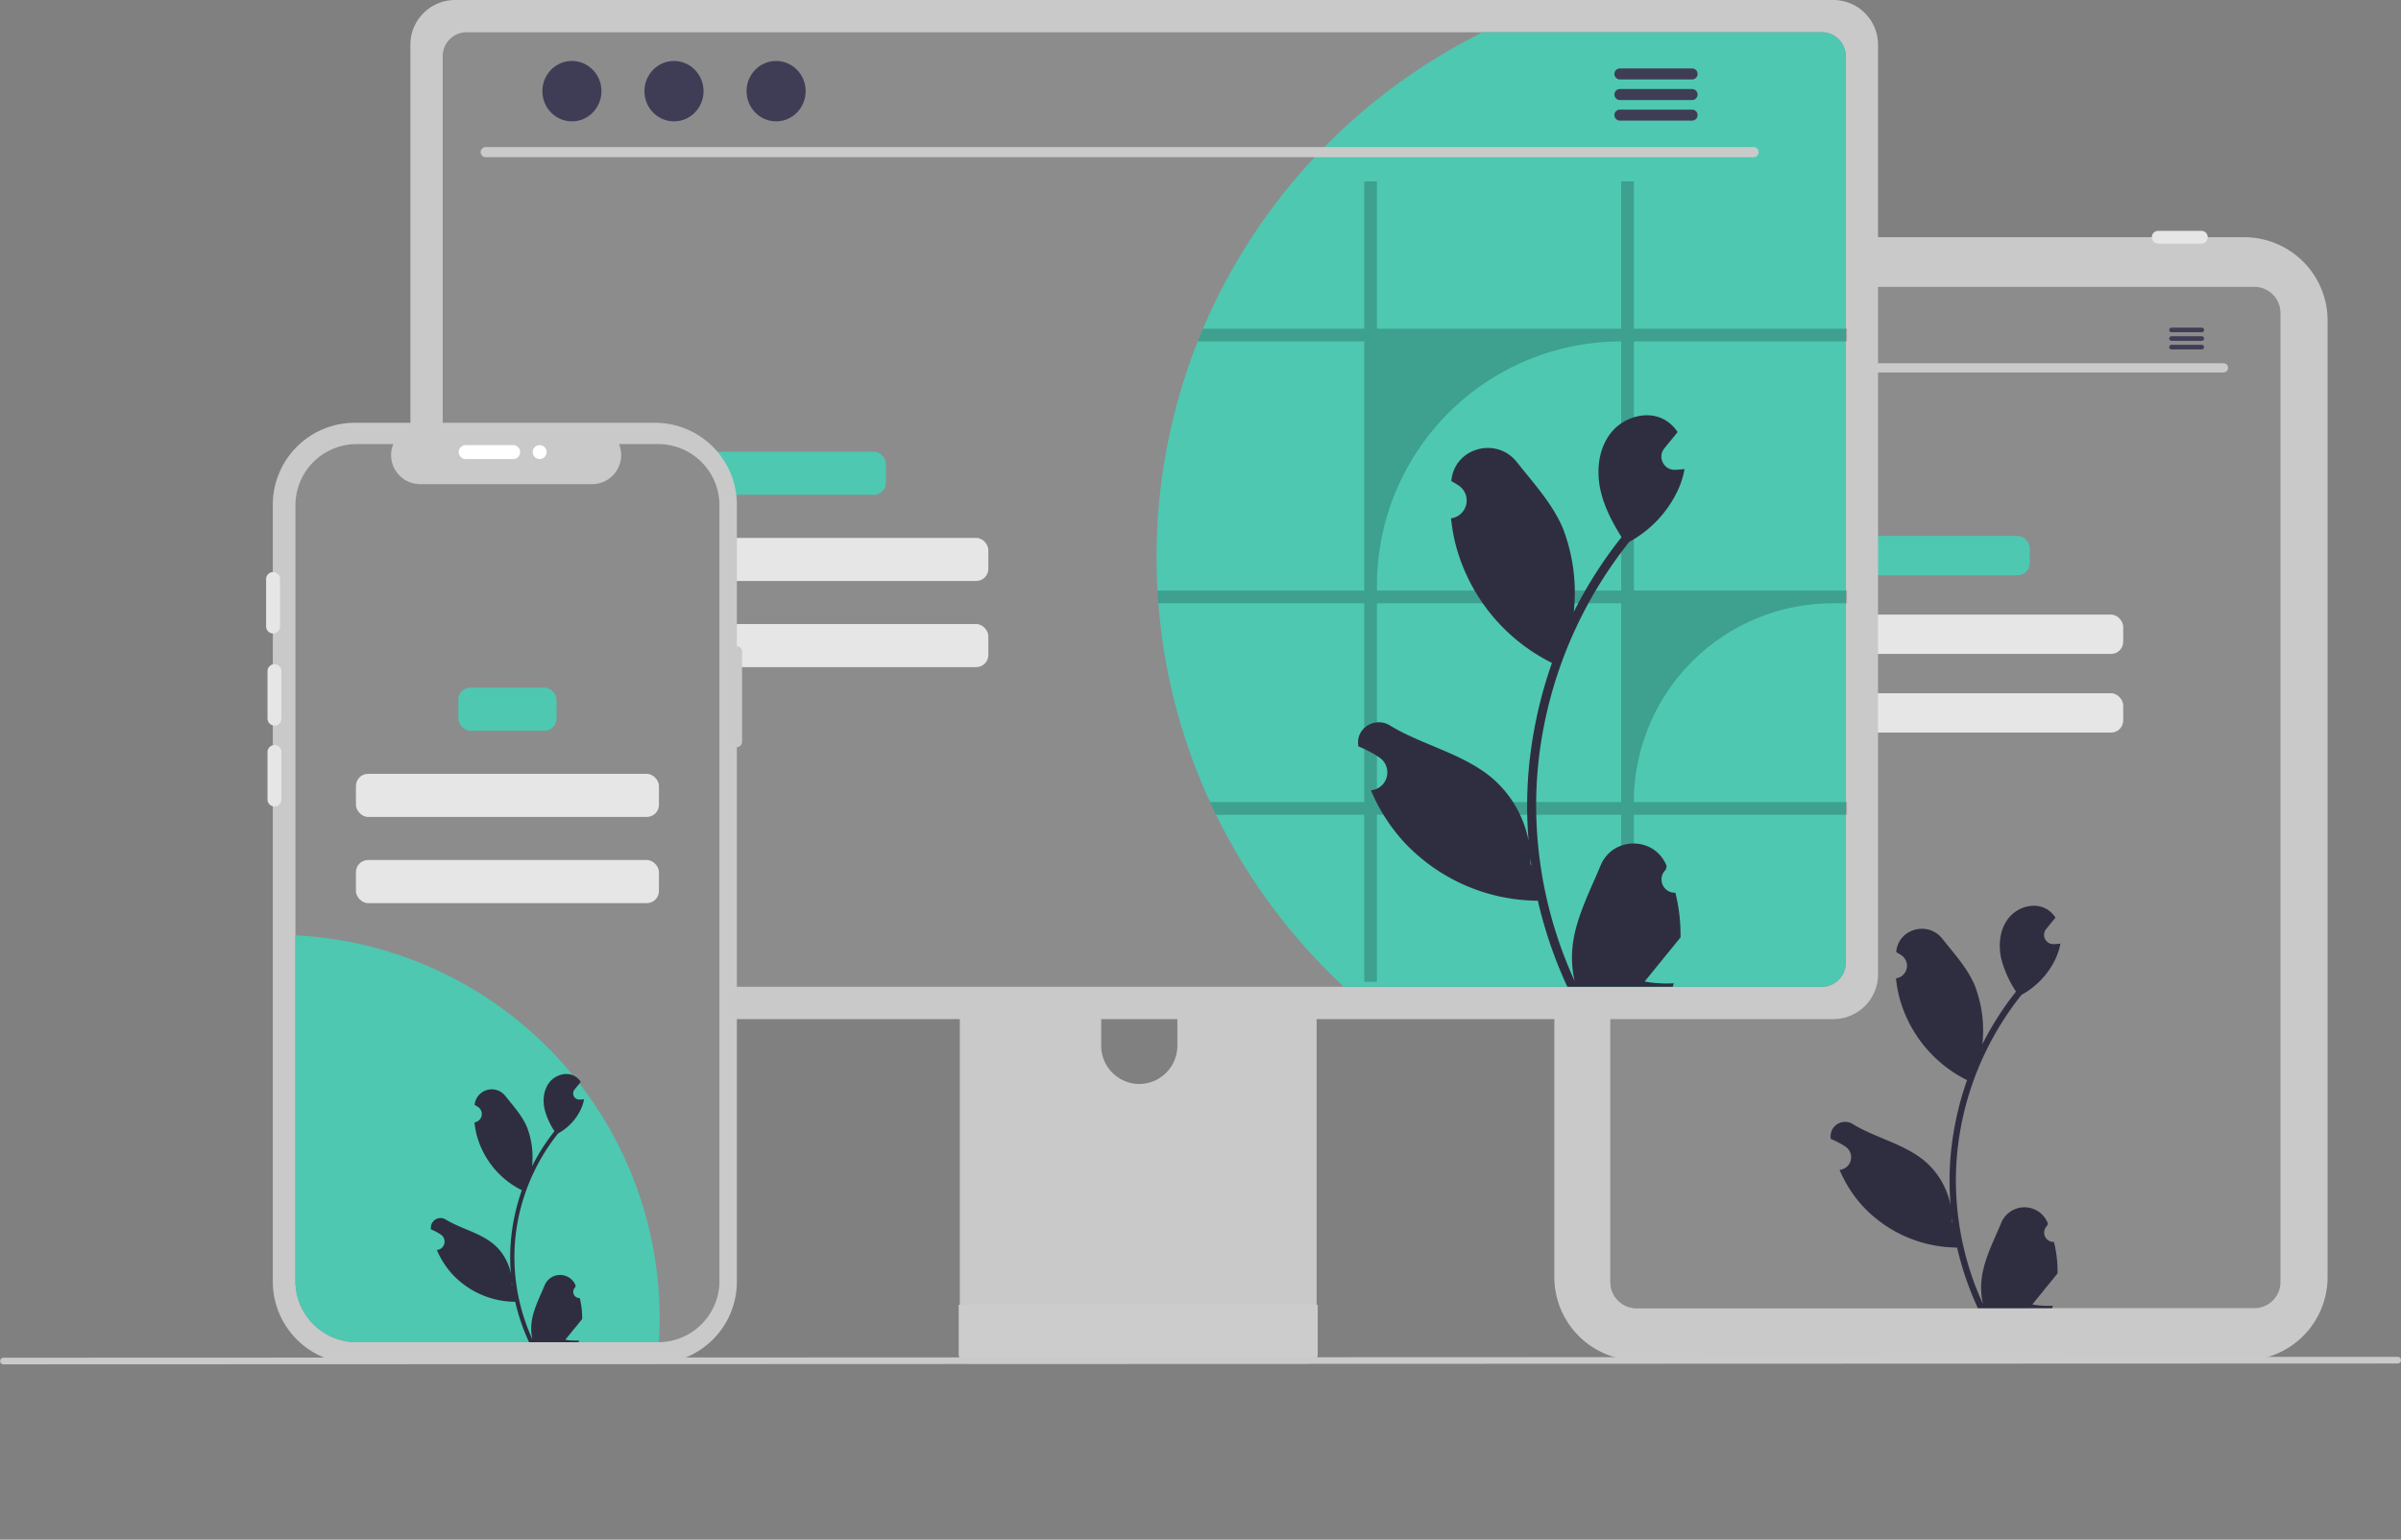 <svg width="860.13" height="551.74" data-name="Layer 1" version="1.1" viewBox="0 0 860.13 551.74" xmlns="http://www.w3.org/2000/svg">
	<rect x="0" y="0" width="860.13" height="551.74" fill="#808080" stroke="none"/>
	<path transform="translate(-169.93 -174.13)" d="m973.93 661.63h-217.35a29.859 29.859 0 0 1-29.826-29.825v-342.84a29.859 29.859 0 0 1 29.826-29.826h217.35a29.859 29.859 0 0 1 29.826 29.826v342.84a29.859 29.859 0 0 1-29.826 29.825z" fill="#c9c9c9"/>
	<path transform="translate(-169.93 -174.13)" d="m977.54 276.93h-221.36a9.348 9.348 0 0 0-9.337 9.337v347.31a9.351 9.351 0 0 0 9.337 9.337h221.36a9.348 9.348 0 0 0 9.337-9.337v-347.31a9.348 9.348 0 0 0-9.337-9.337z" fill="#8c8c8c"/>
	<g fill="#e6e6e6">
		<path transform="translate(-169.93 -174.13)" d="m761.9 259.14a2.284 2.284 0 0 1 2.282-2.282h15.516a2.282 2.282 0 1 1 0 4.563h-15.516a2.284 2.284 0 0 1-2.282-2.282z"/>
		<path transform="translate(-169.93 -174.13)" d="m787.45 259.14a2.284 2.284 0 0 1 2.282-2.282h15.516a2.282 2.282 0 1 1 0 4.563h-15.516a2.284 2.284 0 0 1-2.282-2.282z"/>
		<path transform="translate(-169.93 -174.13)" d="m940.79 259.14a2.284 2.284 0 0 1 2.282-2.282h15.516a2.282 2.282 0 0 1 0 4.563h-15.516a2.284 2.284 0 0 1-2.282-2.282z"/>
	</g>
	<path transform="translate(-169.93 -174.13)" d="m897.53 635.76c0 2.4-0.046 4.792-0.155 7.155h-141.2a9.351 9.351 0 0 1-9.337-9.337v-174.82a179.29 179.29 0 0 1 150.69 177z" fill="#8c8c8c"/>
	<rect x="665.8" y="192.06" width="61.339" height="14.092" rx="4.339" fill="#4ec8b1"/>
	<rect x="632.33" y="220.24" width="128.28" height="14.092" rx="4.339" fill="#e6e6e6"/>
	<rect x="632.33" y="248.43" width="128.28" height="14.092" rx="4.339" fill="#e6e6e6"/>
	<path transform="translate(-169.93 -174.13)" d="m905.73 619.18a3.348 3.348 0 0 1-2.426-5.803l0.229-0.912q-0.045-0.11-0.091-0.219a8.991 8.991 0 0 0-16.584 0.062c-2.712 6.533-6.166 13.077-7.016 19.984a26.597 26.597 0 0 0 0.467 9.147 106.63 106.63 0 0 1-9.7-44.289 102.92 102.92 0 0 1 0.638-11.482q0.529-4.688 1.468-9.309a107.87 107.87 0 0 1 21.392-45.718 28.707 28.707 0 0 0 11.939-12.387 21.898 21.898 0 0 0 1.992-5.984c-0.581 0.076-1.172 0.124-1.753 0.162-0.181 0.009-0.372 0.019-0.553 0.029l-0.068 0.003a3.317 3.317 0 0 1-2.724-5.404q0.376-0.463 0.753-0.926c0.381-0.476 0.772-0.943 1.153-1.42a1.651 1.651 0 0 0 0.124-0.143c0.438-0.543 0.877-1.077 1.315-1.62a9.592 9.592 0 0 0-3.144-3.039c-4.393-2.573-10.453-0.791-13.626 3.183-3.183 3.973-3.783 9.548-2.678 14.512a38.439 38.439 0 0 0 5.317 11.854c-0.238 0.305-0.486 0.6-0.724 0.905a108.57 108.57 0 0 0-11.332 17.952 45.132 45.132 0 0 0-2.694-20.963c-2.579-6.222-7.413-11.462-11.67-16.84-5.113-6.461-15.599-3.641-16.499 4.549q-0.013 0.119-0.026 0.238 0.948 0.535 1.857 1.136a4.541 4.541 0 0 1-1.831 8.264l-0.093 0.014a45.184 45.184 0 0 0 1.191 6.756 46.523 46.523 0 0 0 23.164 29.157c0.372 0.191 0.734 0.381 1.105 0.562a110.81 110.81 0 0 0-5.965 28.071 105.1 105.1 0 0 0 0.076 16.97l-0.029-0.2a27.773 27.773 0 0 0-9.481-16.037c-7.296-5.994-17.604-8.201-25.475-13.018a5.212 5.212 0 0 0-7.983 5.071q0.016 0.105 0.032 0.21a30.508 30.508 0 0 1 3.421 1.648q0.948 0.535 1.857 1.136a4.541 4.541 0 0 1-1.831 8.264l-0.093 0.014c-0.067 0.01-0.124 0.019-0.19 0.029a45.224 45.224 0 0 0 8.318 13.026 46.564 46.564 0 0 0 33.769 14.817h0.01a110.78 110.78 0 0 0 7.442 21.725h26.585c0.095-0.295 0.181-0.6 0.267-0.896a30.205 30.205 0 0 1-7.356-0.438c1.972-2.42 3.945-4.86 5.917-7.28a1.652 1.652 0 0 0 0.124-0.143c1-1.239 2.01-2.468 3.011-3.707l5.4e-4 -0.002a44.244 44.244 0 0 0-1.296-11.271zm-30.443-59.887 0.014-0.019-0.014 0.038zm-5.889 53.084-0.229-0.514c0.01-0.372 0.01-0.743 0-1.124 0-0.105-0.019-0.21-0.019-0.315 0.086 0.657 0.162 1.315 0.257 1.972z" fill="#2f2e41"/>
	<path transform="translate(-169.93 -174.13)" d="m966.47 307.6h-199.23a1.649 1.649 0 0 1 0-3.298h199.23a1.649 1.649 0 0 1 0 3.298z" fill="#cacaca"/>
	<g fill="#3f3d56">
		<ellipse cx="607.94" cy="120.45" rx="4.846" ry="4.954"/>
		<ellipse cx="624.68" cy="120.45" rx="4.846" ry="4.954"/>
		<ellipse cx="641.42" cy="120.45" rx="4.846" ry="4.954"/>
		<path transform="translate(-169.93 -174.13)" d="m958.69 291.54h-10.845a0.821 0.821 0 0 0 0 1.642h10.845a0.821 0.821 0 0 0 0-1.642z"/>
		<path transform="translate(-169.93 -174.13)" d="m958.69 294.62h-10.845a0.821 0.821 0 0 0 0 1.642h10.845a0.821 0.821 0 0 0 0-1.642z"/>
		<path transform="translate(-169.93 -174.13)" d="m958.69 297.7h-10.845a0.821 0.821 0 0 0 0 1.642h10.845a0.821 0.821 0 0 0 0-1.642z"/>
	</g>
	<path transform="translate(-169.93 -174.13)" d="m635.43 458.9h-115.51a6.163 6.163 0 0 0-6.154 6.17v182.47h127.83v-182.47a6.166 6.166 0 0 0-6.17-6.17zm-57.366 103.68a13.704 13.704 0 0 1-13.64-13.64v-21.047a13.64 13.64 0 0 1 27.28 0v21.047a13.704 13.704 0 0 1-13.64 13.64z" fill="#c9c9c9"/>
	<path transform="translate(-169.93 -174.13)" d="m513.37 641.7v17.605a3.449 3.449 0 0 0 3.442 3.442h121.74a3.459 3.459 0 0 0 3.442-3.442v-17.605z" fill="#ccc"/>
	<path transform="translate(-169.93 -174.13)" d="m826.71 174.13h-493.76a16.029 16.029 0 0 0-16.003 16.003v333.19a16.018 16.018 0 0 0 16.003 16.003h493.76a16.018 16.018 0 0 0 16.003-16.003v-333.19a16.029 16.029 0 0 0-16.003-16.003z" fill="#c9c9c9"/>
	<path transform="translate(-169.93 -174.13)" d="m822.59 185.69h-485.51a8.577 8.577 0 0 0-8.558 8.576v324.93a8.573 8.573 0 0 0 8.558 8.558h485.51a8.573 8.573 0 0 0 8.558-8.558v-324.93a8.577 8.577 0 0 0-8.558-8.576z" fill="#8c8c8c"/>
	<path transform="translate(-169.93 -174.13)" d="m831.14 194.26v324.93a8.573 8.573 0 0 1-8.558 8.558h-171.2a210.09 210.09 0 0 1-45.834-61.67q-1.121-2.242-2.135-4.537a208.23 208.23 0 0 1-18.505-71.225c-0.125-1.512-0.231-3.025-0.302-4.555-0.231-3.914-0.338-7.882-0.338-11.868a209.13 209.13 0 0 1 14.75-77.417c0.587-1.53 1.21-3.043 1.851-4.555a210.67 210.67 0 0 1 100.26-106.24h121.45a8.577 8.577 0 0 1 8.558 8.576z" fill="#4ec8b1"/>
	<path transform="translate(-169.93 -174.13)" d="m798.18 230.46h-454.29a1.807 1.807 0 0 1 0-3.613h454.29a1.807 1.807 0 0 1 0 3.613z" fill="#cacaca"/>
	<g fill="#3f3d56">
		<ellipse cx="204.88" cy="32.666" rx="10.588" ry="10.823"/>
		<ellipse cx="241.45" cy="32.666" rx="10.588" ry="10.823"/>
		<ellipse cx="278.03" cy="32.666" rx="10.588" ry="10.823"/>
		<path transform="translate(-169.93 -174.13)" d="m776.16 198.66h-25.981a1.968 1.968 0 0 0 0 3.934h25.981a1.968 1.968 0 0 0 0-3.934z"/>
		<path transform="translate(-169.93 -174.13)" d="m776.16 206.04h-25.981a1.968 1.968 0 0 0 0 3.934h25.981a1.968 1.968 0 0 0 0-3.934z"/>
		<path transform="translate(-169.93 -174.13)" d="m776.16 213.41h-25.981a1.968 1.968 0 0 0 0 3.934h25.981a1.968 1.968 0 0 0 0-3.934z"/>
	</g>
	<rect x="245.18" y="161.87" width="72.207" height="15.441" rx="4.339" fill="#4ec8b1"/>
	<rect x="208.51" y="192.75" width="145.55" height="15.441" rx="4.339" fill="#e6e6e6"/>
	<rect x="208.51" y="223.63" width="145.55" height="15.441" rx="4.339" fill="#e6e6e6"/>
	<path transform="translate(-169.93 -174.13)" d="m390.33 509.13a53.05 53.05 0 0 1-3.345 18.629h-49.909a8.573 8.573 0 0 1-8.558-8.558v-62.773a52.716 52.716 0 0 1 8.434-0.676 53.375 53.375 0 0 1 53.379 53.379z" fill="#4ec8b1"/>
	<path transform="translate(-169.93 -174.13)" d="m831.59 296.48v-4.555h-76.349v-52.791h-4.537v52.791h-87.505v-52.791h-4.537v52.791h-57.791c-0.641 1.512-1.263 3.025-1.851 4.555h59.642v89.285h-74.054c0.071 1.53 0.178 3.043 0.302 4.555h73.751v71.225h-55.247q1.014 2.295 2.135 4.537h53.112v59.873h4.537v-59.873h87.505v59.873h4.537v-59.873h76.349v-4.537h-76.349v-7e-5a71.225 71.225 0 0 1 71.225-71.225h5.124v-4.555h-76.349v-89.284zm-80.886 165.06h-87.505v-71.225h87.505zm0-75.78h-87.505v-1.779a87.505 87.505 0 0 1 87.505-87.505h9e-5z" opacity=".2"/>
	<path transform="translate(-169.93 -174.13)" d="m770.12 494.04a4.755 4.755 0 0 1-3.446-8.241c0.12-0.477 0.206-0.819 0.326-1.295q-0.064-0.156-0.129-0.311c-4.377-10.438-19.213-10.366-23.553 0.088-3.852 9.278-8.757 18.572-9.964 28.382a37.774 37.774 0 0 0 0.663 12.991 151.44 151.44 0 0 1-13.776-62.9 146.17 146.17 0 0 1 0.907-16.307q0.751-6.658 2.084-13.221a153.2 153.2 0 0 1 30.381-64.93 40.771 40.771 0 0 0 16.956-17.592 31.1 31.1 0 0 0 2.828-8.498c-0.825 0.108-1.665 0.176-2.49 0.23-0.257 0.013-0.528 0.027-0.785 0.041l-0.097 0.004a4.711 4.711 0 0 1-3.869-7.675q0.535-0.658 1.07-1.315c0.541-0.677 1.096-1.34 1.637-2.016a2.346 2.346 0 0 0 0.176-0.203c0.623-0.771 1.245-1.529 1.868-2.301a13.622 13.622 0 0 0-4.466-4.317c-6.239-3.654-14.845-1.123-19.352 4.52-4.52 5.643-5.372 13.56-3.803 20.61 1.34 6.036 4.263 11.57 7.551 16.835-0.338 0.433-0.69 0.853-1.028 1.286a154.19 154.19 0 0 0-16.093 25.496 64.098 64.098 0 0 0-3.827-29.772c-3.663-8.836-10.528-16.278-16.574-23.917-7.262-9.175-22.153-5.171-23.433 6.46q-0.019 0.169-0.036 0.338 1.347 0.76 2.637 1.613a6.449 6.449 0 0 1-2.6 11.737l-0.132 0.02a64.174 64.174 0 0 0 1.692 9.595 66.072 66.072 0 0 0 32.898 41.41c0.528 0.271 1.042 0.541 1.57 0.798a157.38 157.38 0 0 0-8.472 39.867 149.27 149.27 0 0 0 0.108 24.102l-0.041-0.284a39.444 39.444 0 0 0-13.465-22.775c-10.362-8.512-25.002-11.647-36.181-18.489-5.381-3.294-12.277 0.963-11.338 7.201q0.022 0.149 0.046 0.299a43.328 43.328 0 0 1 4.858 2.341q1.347 0.76 2.637 1.613a6.45 6.45 0 0 1-2.6 11.737l-0.132 0.02c-0.095 0.014-0.176 0.027-0.271 0.041a64.227 64.227 0 0 0 11.814 18.499 66.131 66.131 0 0 0 47.96 21.043h0.014a157.34 157.34 0 0 0 10.569 30.854h37.756c0.135-0.42 0.257-0.853 0.379-1.272a42.897 42.897 0 0 1-10.447-0.622c2.801-3.437 5.603-6.902 8.404-10.339a2.344 2.344 0 0 0 0.176-0.203c1.421-1.759 2.855-3.505 4.276-5.264l7.6e-4 -0.002a62.836 62.836 0 0 0-1.841-16.007zm-43.236-85.052 0.02-0.027-0.02 0.054zm-8.363 75.39-0.325-0.731c0.014-0.528 0.014-1.056 0-1.597 0-0.149-0.027-0.298-0.027-0.447 0.122 0.934 0.23 1.868 0.365 2.801z" fill="#2f2e41"/>
	<g>
		<path transform="translate(-169.93 -174.13)" d="m433.91 405.74v-50.743a29.369 29.369 0 0 0-29.369-29.369h-107.51a29.369 29.369 0 0 0-29.369 29.369v278.38a29.369 29.369 0 0 0 29.369 29.369h107.51a29.369 29.369 0 0 0 29.369-29.369v-191.52a1.852 1.852 0 0 0 1.852-1.852v-32.415a1.852 1.852 0 0 0-1.852-1.852z" fill="#c9c9c9"/>
		<path transform="translate(-169.93 -174.13)" d="m427.66 355.2v277.98a21.919 21.919 0 0 1-21.69 21.92 1.926 1.926 0 0 1-0.24 0.01h-108.03a21.932 21.932 0 0 1-21.93-21.93v-277.98a21.932 21.932 0 0 1 21.93-21.93h13.11a10.427 10.427 0 0 0 9.65 14.36h61.59a10.435 10.435 0 0 0 9.64-14.36h14.04a21.932 21.932 0 0 1 21.93 21.93z" fill="#8c8c8c"/>
		<path transform="translate(-169.93 -174.13)" d="m406.24 646.53q0 4.32-0.27 8.57a1.926 1.926 0 0 1-0.24 0.01h-108.03a21.932 21.932 0 0 1-21.93-21.93v-123.88a137.39 137.39 0 0 1 130.47 137.23z" fill="#4ec8b1"/>
	</g>
	<path transform="translate(-169.93 -174.13)" d="m268.26 434.13a2.503 2.503 0 0 1-2.5-2.5v-17a2.5 2.5 0 0 1 5 0v17a2.503 2.503 0 0 1-2.5 2.5z" fill="#e6e6e6"/>
	<rect x="164.18" y="246.43" width="35.207" height="15.441" rx="4.339" fill="#4ec8b1"/>
	<rect x="127.51" y="277.31" width="108.55" height="15.441" rx="4.339" fill="#e6e6e6"/>
	<rect x="127.51" y="308.19" width="108.55" height="15.441" rx="4.339" fill="#e6e6e6"/>
	<path transform="translate(-169.93 -174.13)" d="m377.62 639.29a2.231 2.231 0 0 1-1.617-3.867l0.153-0.608q-0.03-0.073-0.061-0.146a5.992 5.992 0 0 0-11.053 0.041c-1.808 4.354-4.109 8.715-4.676 13.319a17.726 17.726 0 0 0 0.311 6.096 71.068 71.068 0 0 1-6.465-29.517 68.595 68.595 0 0 1 0.425-7.652q0.352-3.124 0.978-6.204a71.891 71.891 0 0 1 14.257-30.469 19.132 19.132 0 0 0 7.957-8.256 14.595 14.595 0 0 0 1.327-3.988c-0.387 0.051-0.781 0.083-1.169 0.108-0.121 0.006-0.248 0.013-0.368 0.019l-0.046 2e-3a2.211 2.211 0 0 1-1.816-3.602q0.251-0.309 0.502-0.617c0.254-0.318 0.514-0.629 0.768-0.946a1.101 1.101 0 0 0 0.083-0.095c0.292-0.362 0.584-0.718 0.876-1.08a6.392 6.392 0 0 0-2.096-2.026c-2.928-1.715-6.966-0.527-9.081 2.121-2.121 2.648-2.521 6.363-1.784 9.672a25.618 25.618 0 0 0 3.544 7.9c-0.159 0.203-0.324 0.4-0.483 0.603a72.355 72.355 0 0 0-7.552 11.964 30.079 30.079 0 0 0-1.796-13.971c-1.719-4.146-4.941-7.639-7.778-11.223a6.174 6.174 0 0 0-10.996 3.032q-0.009 0.079-0.017 0.158 0.632 0.357 1.238 0.757a3.026 3.026 0 0 1-1.22 5.508l-0.062 0.01a30.115 30.115 0 0 0 0.794 4.503 31.006 31.006 0 0 0 15.438 19.432c0.248 0.127 0.489 0.254 0.737 0.375a73.853 73.853 0 0 0-3.975 18.708 70.049 70.049 0 0 0 0.051 11.31l-0.019-0.133a18.51 18.51 0 0 0-6.319-10.688c-4.863-3.994-11.732-5.465-16.978-8.676a3.474 3.474 0 0 0-5.32 3.379l0.021 0.14a20.333 20.333 0 0 1 2.28 1.099q0.632 0.357 1.238 0.757a3.027 3.027 0 0 1-1.22 5.508l-0.062 0.009c-0.044 0.006-0.083 0.013-0.127 0.019a30.14 30.14 0 0 0 5.544 8.681 31.033 31.033 0 0 0 22.506 9.875h0.006a73.831 73.831 0 0 0 4.96 14.479h17.718c0.064-0.197 0.121-0.4 0.178-0.597a20.13 20.13 0 0 1-4.903-0.292c1.315-1.613 2.629-3.239 3.944-4.852a1.101 1.101 0 0 0 0.083-0.095c0.667-0.826 1.34-1.645 2.007-2.47l3.6e-4 -1e-3a29.487 29.487 0 0 0-0.864-7.512zm-20.289-39.912 0.009-0.013-0.009 0.025zm-3.925 35.378-0.152-0.343c0.006-0.248 0.006-0.495 0-0.749 0-0.07-0.013-0.14-0.013-0.21 0.057 0.438 0.108 0.876 0.171 1.315z" fill="#2f2e41"/>
	<path transform="translate(-169.93 -174.13)" d="m267.76 401.13a2.503 2.503 0 0 1-2.5-2.5v-17a2.5 2.5 0 0 1 5 0v17a2.503 2.503 0 0 1-2.5 2.5z" fill="#e6e6e6"/>
	<path transform="translate(-169.93 -174.13)" d="m334.26 336.13a2.503 2.503 0 0 1 2.5-2.5h17a2.5 2.5 0 0 1 0 5h-17a2.503 2.503 0 0 1-2.5-2.5z" fill="#fff"/>
	<path transform="translate(-169.93 -174.13)" d="m268.26 463.13a2.503 2.503 0 0 1-2.5-2.5v-17a2.5 2.5 0 0 1 5 0v17a2.503 2.503 0 0 1-2.5 2.5z" fill="#e6e6e6"/>
	<circle cx="193.33" cy="162" r="2.5" fill="#fff"/>
	<path transform="translate(-169.93 -174.13)" d="m1028.9 662.74-857.75 0.307a1.191 1.191 0 0 1 0-2.381l857.75-0.307a1.191 1.191 0 0 1 0 2.381z" fill="#cacaca"/>
</svg>
